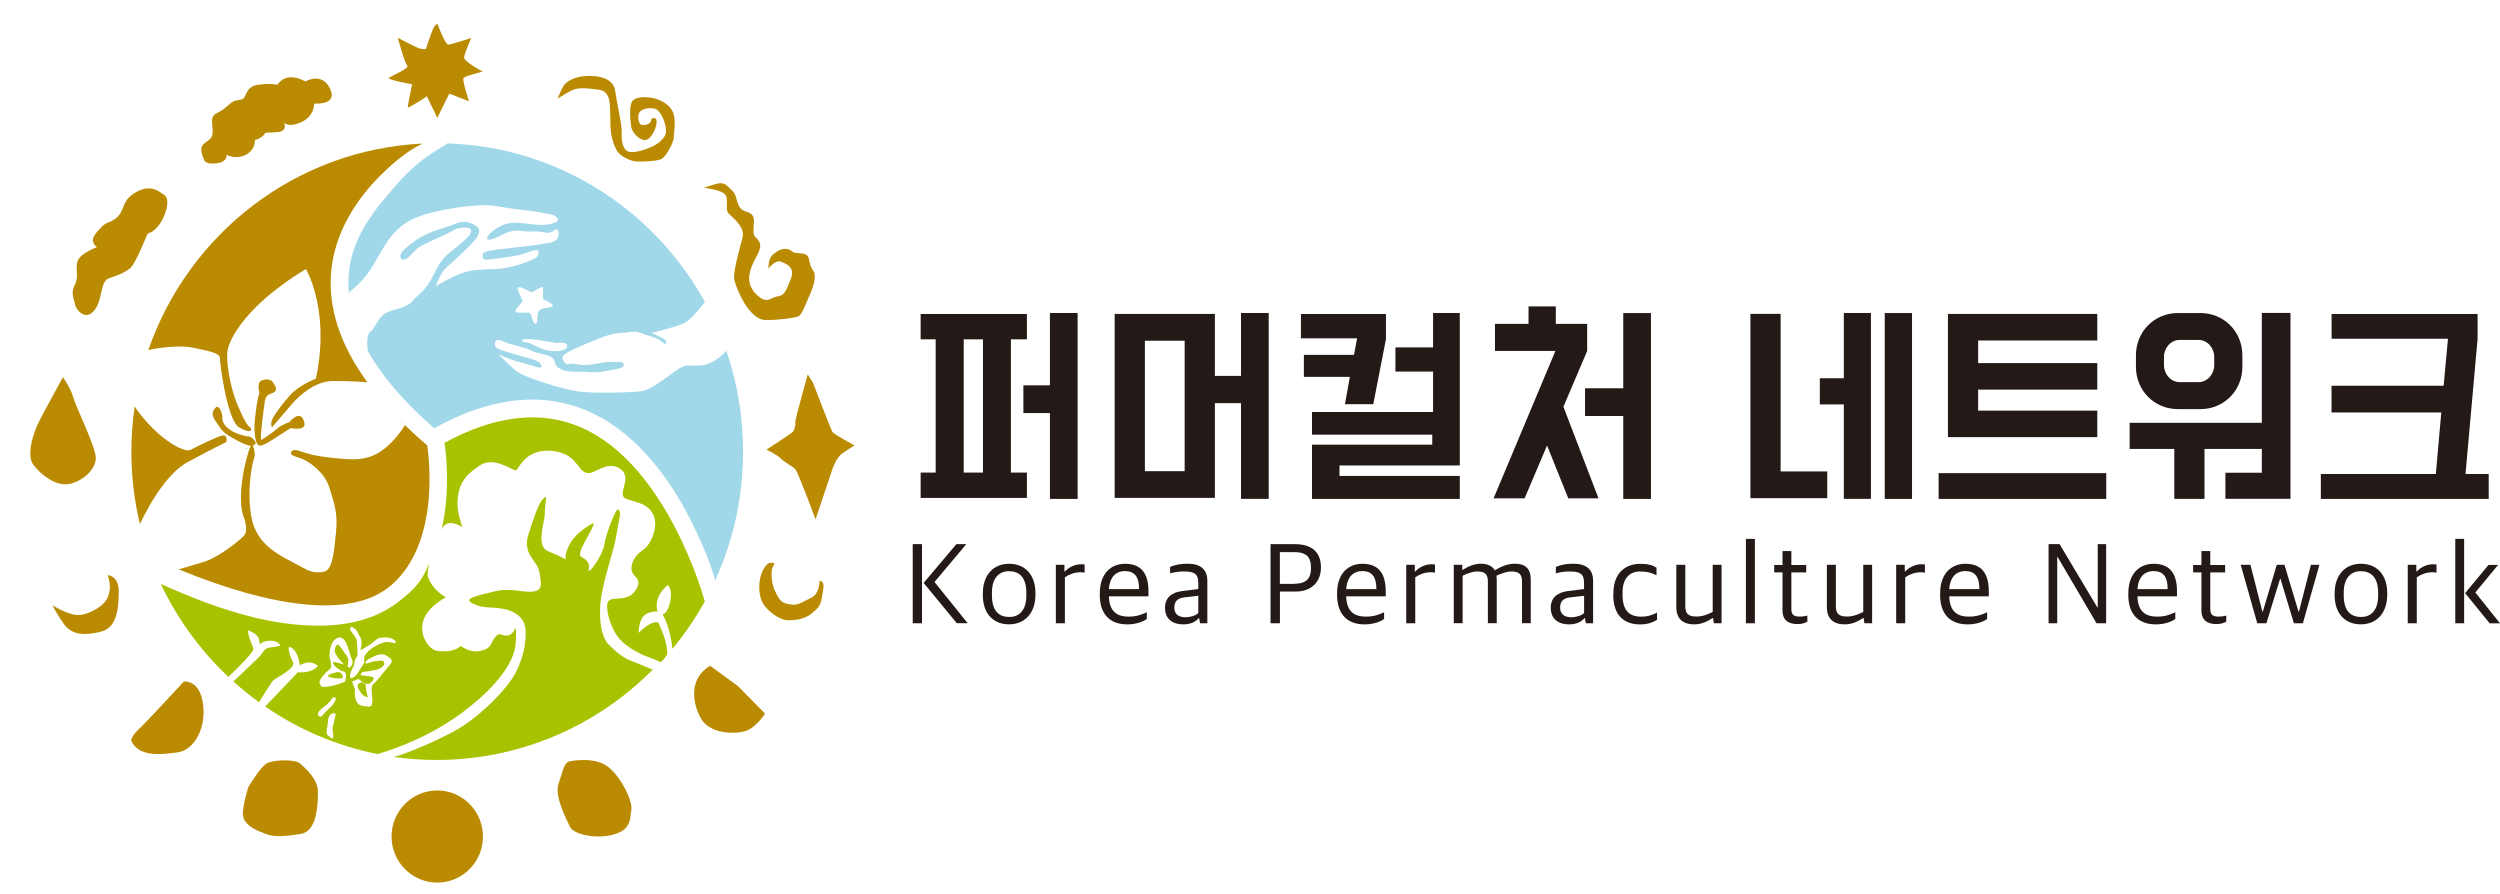 <svg width="151" height="54" viewBox="0 0 151 54" fill="none" xmlns="http://www.w3.org/2000/svg">
<g clip-path="url(#clip0_132_1501)">
<path d="M24.032 2.291C24.032 2.291 24.428 3.791 24.595 3.955C24.762 4.12 23.702 4.555 23.503 4.688C23.305 4.821 24.89 5.087 24.89 5.087C24.89 5.087 24.626 6.387 24.626 6.485C24.626 6.583 25.784 5.819 25.784 5.819L26.413 7.119L27.14 5.655L28.329 6.121C28.329 6.121 27.898 4.821 27.998 4.705C28.099 4.59 29.156 4.323 29.156 4.323C29.156 4.323 28.033 3.724 28.033 3.489C28.033 3.255 28.464 2.291 28.464 2.291C28.464 2.291 27.275 2.691 27.077 2.691C26.879 2.691 26.417 1.426 26.417 1.426C26.417 1.426 26.406 1.426 26.264 1.559C26.121 1.692 25.725 2.957 25.725 2.957C25.725 2.957 25.558 2.992 25.329 2.922C25.099 2.852 24.039 2.288 24.039 2.288L24.032 2.291Z" fill="#BA8B00"/>
<path d="M33.684 5.953C33.684 5.953 33.948 5.221 34.181 5.021C34.414 4.821 34.876 4.555 35.735 4.587C36.593 4.618 37.09 4.954 37.157 5.487C37.222 6.02 37.588 7.652 37.553 7.954C37.518 8.255 37.553 9.019 37.949 9.152C38.345 9.285 39.107 8.984 39.402 8.851C39.698 8.717 40.23 8.349 40.23 7.919C40.23 7.488 39.931 6.619 39.503 6.552C39.075 6.486 38.644 6.615 38.578 6.885C38.512 7.155 38.578 7.554 38.811 7.554C39.044 7.554 39.34 7.488 39.34 7.186C39.34 7.186 39.68 6.969 39.66 7.389C39.639 7.81 39.274 8.507 38.909 8.462C38.544 8.416 38.147 7.95 38.116 7.617C38.085 7.284 37.949 6.317 38.248 6.051C38.547 5.785 39.274 5.851 39.67 5.985C40.066 6.118 40.563 6.419 40.695 6.916C40.828 7.414 40.695 8.048 40.695 8.314C40.695 8.581 40.233 9.481 39.934 9.614C39.635 9.747 38.516 9.793 38.269 9.73C37.894 9.632 37.41 9.408 37.219 9.029C36.771 8.139 36.892 7.351 36.858 6.916C36.823 6.482 36.958 5.519 36.162 5.417C35.366 5.315 34.873 5.249 34.41 5.519C33.948 5.788 33.684 5.953 33.684 5.953Z" fill="#BA8B00"/>
<path d="M42.502 11.338C42.502 11.338 43.625 11.471 43.823 11.773C44.021 12.074 43.788 12.638 43.99 12.873C44.191 13.107 45.015 13.671 44.849 14.337C44.682 15.003 44.254 16.471 44.351 16.902C44.449 17.333 44.88 18.268 45.179 18.633C45.478 18.997 45.798 19.334 46.281 19.334C46.764 19.334 48.089 19.232 48.287 19.067C48.485 18.902 48.85 17.936 48.85 17.936C48.85 17.936 49.444 16.769 49.114 16.338C48.784 15.907 48.982 15.437 48.586 15.339C48.189 15.241 48.022 15.339 47.824 15.171C47.626 15.003 47.296 14.971 46.966 15.171C46.635 15.371 46.468 15.57 46.437 15.903L46.402 16.236C46.402 16.236 46.834 15.669 47.164 15.802C47.494 15.935 48.057 16.135 47.758 16.867C47.459 17.599 47.393 17.834 46.966 17.901C46.538 17.967 46.371 18.335 45.86 17.936C45.349 17.536 45.123 17.035 45.318 16.338C45.513 15.641 46.107 15.038 45.86 14.607C45.613 14.176 45.513 14.407 45.513 13.875C45.513 13.342 45.711 12.974 45.05 12.775C44.39 12.575 44.619 11.874 44.223 11.51C43.827 11.145 43.76 10.942 43.131 11.142L42.502 11.342V11.338Z" fill="#BA8B00"/>
<path d="M48.784 22.623C48.784 22.623 48.002 25.408 48.033 25.51C48.064 25.611 48.009 25.955 47.88 26.088C47.752 26.221 46.295 27.156 46.295 27.156C46.295 27.156 46.9 27.44 47.178 27.706C47.456 27.973 47.873 28.172 48.037 28.341C48.2 28.509 49.26 31.371 49.26 31.371C49.26 31.371 50.185 28.607 50.286 28.306C50.387 28.004 50.616 27.573 50.849 27.405C51.082 27.237 51.61 26.904 51.61 26.904C51.61 26.904 50.387 26.238 50.289 26.105C50.192 25.972 49.1 23.106 49.1 23.106L48.791 22.619L48.784 22.623Z" fill="#BA8B00"/>
<path d="M46.637 34.003C46.637 34.003 46.373 33.852 46.07 34.458C45.768 35.065 45.806 35.962 46.07 36.428C46.334 36.894 47.085 37.468 47.617 37.465C48.726 37.458 49.035 37.044 49.334 36.778C49.637 36.512 49.654 35.941 49.731 35.523C49.807 35.107 49.505 35.068 49.505 35.068C49.505 35.068 49.505 35.867 49.015 36.095C48.525 36.322 48.208 36.582 47.815 36.515C47.283 36.428 47.165 36.428 46.825 35.727C46.484 35.026 46.637 34.304 46.637 34.304C46.637 34.304 46.911 33.94 46.637 33.999V34.003Z" fill="#BA8B00"/>
<path d="M42.888 40.212L44.578 41.445L46.208 43.102C46.208 43.102 45.697 43.918 45.071 44.139C44.446 44.36 42.878 44.36 42.339 43.396C41.8 42.433 41.605 40.986 42.888 40.208V40.212Z" fill="#BA8B00"/>
<path d="M34.43 45.982C34.666 45.94 35.984 45.698 36.777 46.357C37.569 47.016 38.23 48.414 38.132 48.946C38.035 49.479 38.132 50.113 37.041 50.411C35.949 50.709 34.628 50.376 34.43 49.945C34.232 49.514 33.471 48.112 33.735 47.345C33.999 46.578 34.058 46.042 34.43 45.979V45.982Z" fill="#BA8B00"/>
<path d="M26.411 53.308C27.935 53.308 29.171 52.062 29.171 50.526C29.171 48.99 27.935 47.744 26.411 47.744C24.886 47.744 23.65 48.99 23.65 50.526C23.65 52.062 24.886 53.308 26.411 53.308Z" fill="#BA8B00"/>
<path d="M15.005 47.534C15.005 47.534 15.7 46.336 16.128 46.101C16.555 45.866 17.845 45.866 18.11 46.101C18.374 46.336 19.201 47.033 19.201 47.8C19.201 48.567 19.166 50.2 18.175 50.365C17.185 50.529 16.524 50.565 16.027 50.365C15.53 50.165 14.605 49.832 14.671 49.065C14.737 48.298 15.002 47.534 15.002 47.534H15.005Z" fill="#BA8B00"/>
<path d="M7.93 44.762C7.884 44.668 8.034 44.363 8.43 43.995C8.827 43.627 11.107 41.164 11.107 41.164C11.107 41.164 12.067 41.031 12.265 42.531C12.463 44.03 11.701 45.306 10.745 45.439C9.79 45.572 8.423 45.761 7.933 44.762H7.93Z" fill="#BA8B00"/>
<path d="M3.173 36.56C3.173 36.56 4.265 37.268 4.925 37.135C5.586 37.002 6.313 36.567 6.511 36.07C6.709 35.572 6.643 35.169 6.511 34.738C6.511 34.738 7.171 34.773 7.171 35.705C7.171 36.637 7.105 37.871 6.146 38.137C5.186 38.403 4.362 38.372 3.896 37.737C3.431 37.103 3.17 36.564 3.17 36.564L3.173 36.56Z" fill="#BA8B00"/>
<path d="M3.804 22.777C3.804 22.777 2.778 24.641 2.382 25.409C1.985 26.176 1.589 27.507 2.017 28.075C2.444 28.642 3.306 29.34 4.099 29.242C4.892 29.143 5.816 28.376 5.785 27.644C5.754 26.912 4.596 24.613 4.429 24.014C4.262 23.415 3.8 22.781 3.8 22.781L3.804 22.777Z" fill="#BA8B00"/>
<path d="M5.859 14.926C5.859 14.926 4.857 15.293 4.691 15.759C4.524 16.225 4.791 16.691 4.524 17.192C4.256 17.694 4.458 17.991 4.524 18.359C4.59 18.727 5.184 19.424 5.713 18.727C6.241 18.03 6.012 16.996 6.606 16.797C7.201 16.597 7.465 16.495 7.83 16.229C8.195 15.963 8.841 14.232 8.914 14.13C8.987 14.029 9.151 14.13 9.547 13.664C9.943 13.198 10.34 12.098 9.943 11.8C9.547 11.502 9.085 11.135 8.226 11.601C7.367 12.067 7.524 12.666 7.131 13.065C6.738 13.464 6.408 13.398 6.144 13.699C5.88 14.001 5.275 14.467 5.859 14.933V14.926Z" fill="#BA8B00"/>
<path d="M12.331 9.652C11.917 8.755 12.335 8.706 12.661 8.419C13.127 8.012 12.495 7.119 13.058 6.853C13.621 6.586 13.819 6.285 14.048 6.152C14.278 6.019 14.379 6.085 14.643 5.984C14.907 5.882 14.81 5.216 15.602 5.118C16.395 5.017 16.76 5.118 16.76 5.118C16.76 5.118 17.222 4.253 18.446 4.919C18.446 4.919 19.437 4.32 19.934 5.353C20.431 6.387 18.974 6.254 18.974 6.254C18.974 6.254 19.009 7.021 18.182 7.385C17.354 7.75 17.156 7.385 17.156 7.385C17.156 7.385 17.421 7.953 16.725 7.984L16.03 8.019C16.03 8.019 15.898 8.321 15.401 8.454C15.401 8.454 15.435 9.053 14.838 9.354C14.24 9.656 13.68 9.354 13.68 9.354C13.68 9.354 13.781 9.771 13.085 9.862C12.39 9.953 12.324 9.652 12.324 9.652H12.331Z" fill="#BA8B00"/>
<path d="M43.871 21.172C43.861 21.242 43.089 22.044 42.311 22.076C41.518 22.111 41.483 21.974 40.99 22.275C40.492 22.577 39.373 23.575 38.678 23.642C37.983 23.708 35.799 23.775 34.909 23.642C34.016 23.509 31.635 22.808 31.141 22.377C30.647 21.943 30.119 21.41 30.119 21.41C30.119 21.41 30.905 21.757 31.343 21.862C31.906 21.999 32.055 22.069 32.42 22.17C32.837 22.289 32.747 21.999 32.525 21.862C32.194 21.659 31.871 21.641 31.145 21.41C30.418 21.175 29.89 21.102 29.89 20.821C29.89 20.541 30.022 20.443 30.453 20.643C30.884 20.842 31.576 20.923 32.073 21.165C32.57 21.407 33.196 21.407 33.394 21.641C33.592 21.876 33.449 22.191 34.065 22.37C34.45 22.482 34.624 22.423 35.233 22.458C35.998 22.5 36.189 22.496 36.721 22.391C36.945 22.347 37.149 22.306 37.333 22.268C37.649 22.205 37.722 22.072 37.663 21.981C37.558 21.823 37.513 21.88 37.02 21.862C36.523 21.841 36.21 21.967 35.681 22.02C34.986 22.09 35.142 22.013 34.624 21.974C34.148 21.939 34.412 22.093 34.148 21.939C34.148 21.939 33.863 21.673 34.03 21.473C34.197 21.273 34.757 21.039 35.615 20.674C36.474 20.306 37.068 20.107 37.531 20.107C37.993 20.107 38.257 19.939 38.688 20.107C39.119 20.275 39.755 20.419 39.954 20.618C40.152 20.818 40.305 20.839 40.218 20.573C40.183 20.471 39.359 20.107 39.359 20.107C39.359 20.107 40.871 19.746 41.334 19.511C41.793 19.276 42.432 18.439 42.578 18.232C39.512 12.679 33.714 8.87 27.015 8.66C26.987 8.779 25.516 9.354 24.025 11.071C22.94 12.318 21.331 14.042 21.08 16.389C21.028 16.876 21.035 17.367 21.091 17.861C21.091 17.794 21.091 17.731 21.091 17.665C21.091 17.598 21.929 17.111 22.589 15.944C23.382 14.546 23.865 13.674 25.123 13.148C26.382 12.623 29.031 12.248 29.99 12.448C30.95 12.647 33.303 12.836 33.554 13.061C33.804 13.285 33.762 13.411 33.164 13.544C32.57 13.677 31.649 13.439 30.988 13.453C29.89 13.478 28.648 14.928 30.032 14.329C30.338 14.196 30.644 13.968 31.075 13.937C31.506 13.902 31.732 14.014 32.16 13.979C32.591 13.944 32.997 14.112 33.227 14.045C33.46 13.979 33.595 13.744 33.693 13.912C33.79 14.08 33.821 14.539 33.227 14.658C32.632 14.778 31.211 14.946 30.581 15.012C29.952 15.079 29.194 15.145 29.16 15.345C29.125 15.545 29.125 15.745 29.556 15.678C29.987 15.611 30.943 15.51 31.339 15.412C31.735 15.31 32.528 14.942 32.528 15.194C32.528 15.447 32.462 15.513 32.295 15.611C32.128 15.71 30.974 16.211 29.98 16.246C28.989 16.281 28.492 16.281 27.863 16.512C27.234 16.747 26.316 17.279 26.316 17.279C26.316 17.279 26.604 16.48 26.969 16.148C27.334 15.815 28.621 14.683 28.819 14.315C29.017 13.947 29 13.79 28.669 13.59C28.339 13.39 27.925 13.316 27.498 13.516C27.067 13.716 25.846 13.982 25.151 14.483C24.456 14.984 24.261 15.188 24.195 15.387C24.129 15.587 24.289 15.808 24.585 15.604C24.884 15.405 25.016 15.082 25.447 14.848C25.878 14.613 26.305 14.448 26.869 14.182C27.432 13.916 27.463 13.783 28.026 13.748C28.589 13.712 28.488 14.045 28.322 14.245C28.155 14.445 27.696 14.844 27.23 15.194C26.768 15.545 26.483 15.983 26.191 16.596C25.725 17.57 25.245 17.78 24.884 18.211C24.518 18.646 23.576 18.677 23.177 18.989C22.78 19.301 22.697 19.774 22.367 20.04C22.043 20.299 22.235 21.161 22.214 21.203C23.079 22.731 24.414 24.29 26.222 25.867C29.611 23.985 32.733 23.635 35.497 24.826C37.878 25.853 40.002 28.078 41.636 31.259C42.853 33.631 43.169 34.973 43.194 35.06C44.278 32.692 44.883 30.054 44.883 27.275C44.883 25.134 44.522 23.081 43.865 21.168L43.871 21.172ZM33.682 20.713C33.814 20.678 34.353 20.667 34.256 20.962C34.155 21.259 33.328 21.245 32.959 21.144C32.591 21.042 31.996 20.678 31.763 20.678C31.53 20.678 31.332 20.478 31.895 20.478C32.459 20.478 33.547 20.744 33.679 20.713H33.682ZM31.367 17.346C31.666 17.346 32.028 17.745 32.226 17.612C32.424 17.479 32.754 17.279 32.789 17.346C32.824 17.412 32.747 18.067 32.844 18.099C32.942 18.131 33.648 18.446 33.282 18.544C32.917 18.646 32.653 18.579 32.521 18.845C32.389 19.112 32.521 19.578 32.323 19.546C32.125 19.515 32.156 18.88 31.927 18.88C31.697 18.88 31.099 18.947 31.134 18.779C31.169 18.611 31.565 18.211 31.565 18.211C31.565 18.011 31.068 17.346 31.367 17.346Z" fill="#A0D8EA"/>
<path d="M43.872 21.168C43.872 21.168 43.861 21.136 43.844 21.091C43.854 21.119 43.861 21.143 43.872 21.171V21.168Z" fill="#A9C200"/>
<path d="M19.867 40.883C19.867 40.883 20.034 40.95 20.264 40.968C20.497 40.985 20.66 40.968 20.66 40.968C20.66 40.968 20.775 40.933 20.66 40.743C20.545 40.551 20.378 40.603 20.34 40.603C20.302 40.603 19.982 40.687 19.867 40.754C19.753 40.821 19.867 40.887 19.867 40.887V40.883Z" fill="#A9C200"/>
<path d="M21.633 41.315C21.532 41.483 21.716 41.714 21.831 41.883C21.945 42.051 22.21 42.149 22.21 42.1C22.21 42.051 22.175 41.963 22.126 41.714C22.078 41.466 22.147 41.315 21.956 41.231C21.799 41.161 21.629 41.318 21.629 41.318L21.633 41.315Z" fill="#A9C200"/>
<path d="M40.233 38.89C40.094 38.245 39.753 37.594 39.753 37.594C39.301 37.461 38.571 38.228 38.571 38.228C38.571 38.228 38.571 37.517 38.88 37.205C39.19 36.893 39.708 36.939 39.708 36.939C39.465 35.937 40.337 35.341 40.337 35.341C40.337 35.341 40.626 35.527 40.493 36.28C40.361 37.037 40.028 37.117 40.028 37.117C40.487 37.916 40.605 39.072 40.615 39.191C41.349 38.302 42.006 37.345 42.569 36.325C42.541 36.213 40.316 28.064 35.088 25.811C32.668 24.767 29.898 25.082 26.849 26.747C26.922 27.258 27.082 28.617 26.946 30.222C26.894 30.846 26.8 31.438 26.668 31.995C26.668 31.995 26.668 31.988 26.671 31.985C27.005 31.196 27.93 31.844 27.93 31.844C27.93 31.844 27.603 30.958 27.631 30.345C27.673 29.346 27.985 28.768 28.98 28.113C29.894 27.51 30.996 28.491 31.173 28.4C31.351 28.313 31.768 27.002 33.485 27.251C34.963 27.468 34.876 28.61 35.581 28.575C35.96 28.558 36.749 27.819 37.455 28.309C38.161 28.8 37.434 29.64 37.653 29.998C37.872 30.352 39.305 30.177 39.548 31.375C39.687 32.062 39.239 32.885 38.974 33.106C38.71 33.326 38.234 33.572 38.147 34.237C38.06 34.903 38.842 34.805 38.446 35.555C37.935 36.525 36.77 35.863 36.683 36.459C36.596 37.058 36.993 38.123 37.434 38.61C37.876 39.097 38.675 39.517 39.02 39.633C39.308 39.728 39.916 39.994 39.916 39.997C40.056 39.869 40.185 39.705 40.306 39.507C40.313 39.339 40.257 38.988 40.236 38.887L40.233 38.89Z" fill="#A9C200"/>
<path d="M31.134 38.968C31.214 38.123 31.134 37.903 31.134 37.903C31.134 37.903 30.992 38.389 30.596 38.389C30.199 38.389 30.178 38.123 29.879 38.523C29.58 38.922 29.712 39.087 29.17 39.276C28.457 39.525 27.821 39.01 27.821 39.01C27.821 39.01 27.515 39.434 26.455 39.321C25.941 39.265 25.471 38.572 25.499 37.857C25.544 36.767 26.935 36.074 26.935 36.074C26.935 36.074 26.292 35.765 25.941 35.065C25.791 34.767 25.781 34.637 25.941 33.985C25.457 35.173 25.03 35.59 24.133 36.298C22.875 37.293 21.244 37.79 19.259 37.79C16.6 37.79 13.627 37.044 9.713 35.268C10.718 37.394 12.108 39.297 13.794 40.884C13.805 40.874 15.338 39.43 15.306 39.199C15.272 38.964 15.007 38.6 14.976 38.067C14.976 38.067 15.571 38.267 15.637 38.6L15.703 38.932C15.703 38.932 15.835 38.698 16.332 38.698C16.829 38.698 16.937 38.999 16.937 38.999C16.937 38.999 16.429 39.101 16.2 39.132C15.97 39.164 15.863 39.472 15.598 39.735C15.338 39.994 14.117 41.136 14.097 41.161C14.59 41.606 15.105 42.023 15.644 42.412C15.665 42.391 16.346 41.259 16.509 41.094C16.673 40.93 17.917 40.365 17.688 39.966C17.455 39.567 17.424 39.132 17.424 39.132C17.424 39.132 17.493 38.964 17.771 39.265C18.049 39.567 18.115 40.208 18.115 40.208C18.115 40.208 18.115 40.131 18.48 40.029C18.845 39.928 19.203 40.208 19.203 40.208C19.203 40.208 19.044 40.464 18.612 40.562C18.181 40.663 18.008 40.59 18.008 40.59L16.016 42.675C18.028 44.058 20.326 45.05 22.802 45.544C22.909 45.516 25.579 44.791 27.908 43.049C30.29 41.273 31.058 39.808 31.134 38.964V38.968ZM20.264 43.207C20.198 43.424 20.132 43.782 20.132 43.782C20.017 44.048 20.132 44.114 20.132 44.43C20.132 44.745 20 44.563 19.815 44.43C19.631 44.297 19.801 43.848 19.815 43.529C19.829 43.214 20.031 43.112 20.031 43.112C20.031 43.112 20.33 42.986 20.264 43.203V43.207ZM20.264 42.275C20.264 42.275 20.163 42.517 20 42.681C19.836 42.846 19.728 42.906 19.488 43.197C19.349 43.365 19.235 43.263 19.203 43.161C19.172 43.06 19.308 42.86 19.589 42.678C19.871 42.496 20.118 42.107 20.118 42.107C20.118 42.107 20.354 42.096 20.267 42.268L20.264 42.275ZM20.99 40.257C20.99 40.257 21.008 40.117 21.029 39.994C21.049 39.871 21.074 39.784 20.942 39.616C20.809 39.448 20.594 39.069 20.479 38.985C20.364 38.901 20.281 38.936 20.215 39.234C20.149 39.535 20.778 40.134 20.778 40.134C20.778 40.134 20.448 40.033 20.215 39.994C19.982 39.956 20.198 40.232 20.34 40.334C20.483 40.436 20.58 40.516 20.726 40.551C20.872 40.586 20.858 40.6 20.893 40.719C20.928 40.835 20.844 41.164 20.844 41.164C20.844 41.164 20.743 41.217 20.563 41.283C20.382 41.35 20.034 41.452 19.687 41.483C19.339 41.518 19.405 41.417 19.308 41.266C19.21 41.115 19.673 40.6 19.902 40.432C20.132 40.264 19.885 39.833 19.902 39.532C19.919 39.23 20.003 38.782 20.267 38.6C20.531 38.417 20.597 38.516 20.747 38.6C20.896 38.684 21.126 39.416 21.178 39.616C21.227 39.816 21.279 39.858 21.279 39.858L21.296 39.994C21.303 40.201 21.115 40.331 21.115 40.331L20.997 40.257H20.99ZM23.486 40.232C23.187 40.583 22.76 41.133 22.628 41.248C22.495 41.364 22.43 41.399 22.447 41.764C22.464 42.131 22.614 42.724 22.249 42.678C21.884 42.632 21.588 42.664 21.474 42.198C21.359 41.732 21.508 41.728 21.39 41.487C21.272 41.245 21.275 41.161 21.275 41.161L21.654 41.01C21.654 41.01 21.783 41.122 21.967 41.227C22.096 41.297 22.228 41.347 22.301 41.297C22.482 41.182 22.711 40.933 22.471 40.881C22.235 40.831 21.765 40.782 21.765 40.782L21.877 40.593C21.877 40.593 22.6 40.516 22.878 40.401C23.156 40.285 23.257 40.12 23.191 39.994C23.125 39.868 23.052 39.9 22.798 39.917C22.544 39.935 22.117 40.085 22.117 40.085C22.117 40.085 21.95 39.984 22.315 39.784C22.68 39.584 23.059 39.398 23.372 39.616C23.684 39.833 23.785 39.882 23.486 40.232ZM23.9 38.813C23.817 38.919 23.521 38.691 23.139 38.813C22.76 38.936 22.245 39.269 22.148 39.451C22.047 39.633 22.016 39.518 21.998 39.766C21.981 40.015 22.047 40.001 21.915 40.166C21.783 40.334 21.567 40.8 21.387 40.884C21.206 40.968 21.14 41.052 21.147 40.786C21.154 40.52 21.387 40.267 21.387 40.134C21.387 40.001 21.498 39.651 21.595 39.616C21.595 39.616 21.595 39.244 21.55 38.701C21.526 38.428 21.088 38.102 21.154 37.952C21.22 37.801 21.261 37.85 21.397 37.952C21.533 38.053 21.533 38.053 21.765 38.498C21.929 38.813 21.765 39.269 21.765 39.269C21.765 39.269 22.21 39.059 22.509 38.813C22.808 38.568 22.794 38.526 23.187 38.498C23.629 38.47 23.98 38.708 23.896 38.813H23.9Z" fill="#A9C200"/>
<path d="M36.762 38.932C36.344 38.487 36.178 37.594 36.264 36.459C36.351 35.324 37.057 33.235 37.148 32.748C37.238 32.261 37.457 31.06 37.457 31.06C37.457 31.06 37.412 30.615 37.238 30.839C37.061 31.06 36.539 32.461 36.497 32.903C36.452 33.347 35.872 34.258 35.653 34.434C35.434 34.612 35.67 34.248 35.521 33.982C35.281 33.558 34.933 33.782 35.065 33.295C35.197 32.808 36.157 31.41 35.76 31.631C35.364 31.852 34.634 32.321 34.328 33.032C34.019 33.743 34.213 33.81 34.213 33.81C34.213 33.81 33.796 33.565 33.111 33.295C32.333 32.987 32.906 31.54 32.906 31.035C32.906 30.495 33.063 29.903 32.906 30.037C32.75 30.17 32.614 30.303 32.395 30.881C32.176 31.459 32.148 31.564 31.912 32.303C31.533 33.474 32.486 33.901 32.573 34.525C32.66 35.145 32.858 35.646 32.208 35.73C31.558 35.814 30.831 35.467 29.83 35.73C28.828 35.993 27.9 36.129 28.564 36.459C29.225 36.788 29.621 36.613 30.459 36.788C31.297 36.967 31.693 37.454 31.738 37.986C31.783 38.519 31.731 39.514 31.123 40.67C30.65 41.564 29.204 43.077 27.817 43.939C26.795 44.577 24.542 45.544 23.777 45.719C24.622 45.838 25.484 45.901 26.364 45.901C31.464 45.901 36.08 43.816 39.425 40.446C39.4 40.432 38.541 40.078 38.096 39.903C37.645 39.724 37.193 39.374 36.776 38.929L36.762 38.932Z" fill="#A9C200"/>
<path d="M23.824 45.722C23.813 45.722 23.799 45.722 23.789 45.719L23.82 45.726L23.824 45.722Z" fill="#A9C200"/>
<path d="M22.799 45.547L22.872 45.558C22.851 45.554 22.827 45.547 22.806 45.544H22.799V45.547Z" fill="#A9C200"/>
<path d="M13.791 40.887L13.844 40.933C13.844 40.933 13.812 40.901 13.794 40.884L13.791 40.887Z" fill="#A9C200"/>
<path d="M16.011 42.678C15.983 42.657 15.956 42.639 15.928 42.618L16.011 42.678Z" fill="#A9C200"/>
<path d="M11.702 21.011C12.86 21.246 13.287 21.351 13.287 21.666C13.287 21.981 13.718 25.387 14.445 25.814C15.171 26.242 15.272 25.951 15.105 25.814C14.938 25.678 14.751 25.439 14.313 24.378C13.871 23.313 13.586 21.522 13.784 21.011C13.784 21.011 14.247 18.814 18.477 16.249C18.477 16.249 19.899 18.614 19.138 22.577L19.072 22.878C19.072 22.878 18.046 23.246 17.452 23.943C16.857 24.644 16.524 25.11 16.426 25.376C16.329 25.643 16.426 25.814 16.426 25.814C16.426 25.814 17.177 24.931 17.619 24.42C18.012 23.968 18.974 23.011 20.132 23.011C21.29 23.011 22.18 23.088 22.18 23.088C22.18 23.088 22.204 23.116 22.242 23.162C20.525 20.832 19.774 18.527 20.017 16.267C20.247 14.144 21.387 12.069 23.316 10.269C24.585 9.081 25.347 8.751 25.548 8.671C17.852 9.028 11.386 14.133 8.959 21.144C8.959 21.144 10.544 20.773 11.702 21.007V21.011Z" fill="#BA8B00"/>
<path d="M11.34 27.906C12.96 27.04 13.67 26.697 13.67 26.697C13.67 26.697 13.784 26.241 13.423 26.308C13.058 26.375 11.507 27.17 11.507 27.17C11.507 27.17 11.198 27.405 10.047 26.574C8.9 25.744 8.139 24.56 8.132 24.553C8.003 25.443 7.934 26.354 7.934 27.279C7.934 28.789 8.118 30.257 8.452 31.662C8.507 31.539 9.759 28.754 11.34 27.906Z" fill="#BA8B00"/>
<path d="M25.803 26.9C25.167 26.357 24.59 25.818 24.058 25.275C24.207 25.432 24.343 25.573 24.458 25.678C24.458 25.678 23.912 26.603 23.13 27.17C22.348 27.738 21.621 27.804 20.596 27.706C19.57 27.608 19.042 27.538 18.513 27.373C17.985 27.205 17.686 27.072 17.588 27.307C17.488 27.542 17.953 27.584 18.315 27.745C18.68 27.906 19.605 28.505 19.9 29.472C20.196 30.439 20.411 31.01 20.297 32.138C20.171 33.358 20.091 34.472 19.532 34.538C18.976 34.605 18.843 34.605 17.95 34.104C17.056 33.603 15.471 33.004 15.172 31.171C14.873 29.339 15.304 27.741 15.37 27.608C15.419 27.514 15.364 27.037 15.259 26.918C15.544 26.82 15.454 26.662 15.259 26.487C15.065 26.308 14.908 26.354 14.908 26.354C14.482 26.265 14.151 26.139 13.917 25.976C13.493 25.681 13.427 25.418 13.434 25.289C13.451 24.861 13.191 24.455 13.038 24.602C12.749 24.875 12.819 25.163 13.038 25.46C13.257 25.758 13.302 25.912 13.566 26.137C13.806 26.336 14.762 26.9 15.155 26.932C15.141 26.95 15.124 26.974 15.11 27.006C14.912 27.416 14.185 30.145 14.78 31.378C14.78 31.378 14.946 31.977 14.814 32.243C14.682 32.51 13.229 33.642 12.402 33.908C11.713 34.129 11.008 34.328 10.785 34.388C16.448 36.711 21.11 37.338 23.481 35.467C24.437 34.714 25.629 33.182 25.893 30.155C26.022 28.663 25.873 27.37 25.807 26.904L25.803 26.9Z" fill="#BA8B00"/>
<path d="M16.009 26.82C16.141 26.774 17.563 25.853 17.563 25.853C17.563 25.853 18.491 26.056 18.387 25.551C18.195 24.605 17.462 25.506 17.462 25.506C17.462 25.506 17.027 25.642 16.753 25.881C16.301 26.266 15.769 26.581 15.769 26.581C15.703 26.315 15.922 24.798 15.967 24.441C16.033 23.908 16.103 23.873 16.495 23.719C16.892 23.565 16.495 23.109 16.426 23.022C16.356 22.934 16.096 22.853 15.79 22.987C15.48 23.12 15.678 23.754 15.678 23.754C15.546 23.908 15.393 25.264 15.369 25.642C15.348 26.021 15.414 26.62 15.539 26.82C15.665 27.019 15.873 26.865 16.009 26.82Z" fill="#BA8B00"/>
<path d="M14.824 27.125C14.866 27.125 14.904 27.125 14.928 27.118C14.897 27.082 14.863 27.079 14.824 27.125Z" fill="#2EA539"/>
<path d="M55.607 18.965H62.025V20.496H61.058V28.544H62.025V30.075H55.607V28.544H56.515V20.496H55.607V18.965ZM58.208 28.544H59.372V20.496H58.208V28.544ZM65.088 30.134H63.415V24.949H61.813V23.274H63.415V18.905H65.088V30.131V30.134Z" fill="#231916"/>
<path d="M73.379 22.703H74.957V18.905H76.629V30.131H74.957V24.35H73.379V30.072H67.326V18.961H73.379V22.7V22.703ZM69.151 28.46H71.553V20.58H69.151V28.46Z" fill="#231916"/>
<path d="M82.942 24.413H81.236L81.531 22.763H78.754V21.435H81.781L81.969 20.436H78.576V18.965H83.711V20.485L82.946 24.413H82.942ZM86.558 24.89V22.444H84.284V20.983H86.558V18.905H88.171V28.116H80.905V28.747H88.171V30.134H79.244V26.859H86.509V26.253H79.244V24.886H86.558V24.89Z" fill="#231916"/>
<path d="M94.43 24.567L96.55 30.099H94.725L93.442 26.908L92.087 30.099H90.213L93.947 21.197H90.296V19.561H92.323V18.506H93.971V19.561H95.865V21.197L94.43 24.567ZM99.717 30.134H98.045V25.128H95.737V23.453H98.045V18.909H99.717V30.134Z" fill="#231916"/>
<path d="M107.55 28.474H110.366V30.089H105.725V18.958H107.55V28.477V28.474ZM111.367 24.427H109.917V22.847H111.367V18.905H113.004V30.131H111.367V24.424V24.427ZM115.486 30.134H113.838V18.909H115.486V30.134Z" fill="#231916"/>
<path d="M127.218 28.578V30.134H117.092V28.578H127.218ZM126.676 18.964V20.566H119.48V21.932H126.676V23.533H119.48V24.802H126.676V26.403H117.655V18.961H126.676V18.964Z" fill="#231916"/>
<path d="M134.414 28.554H136.614V27.117H133.152V30.131H131.327V27.117H128.629V25.537H136.614V18.901H138.345V30.127H134.414V28.55V28.554ZM135.439 22.16C135.439 23.586 134.334 24.71 132.908 24.71H131.542C130.117 24.71 129.011 23.582 129.011 22.16V21.459C129.011 20.037 130.117 18.908 131.542 18.908H132.908C134.334 18.908 135.439 20.037 135.439 21.459V22.16ZM130.704 22.062C130.704 22.584 131.104 23.081 131.657 23.081H132.787C133.339 23.081 133.739 22.584 133.739 22.062V21.55C133.739 21.028 133.339 20.531 132.787 20.531H131.657C131.104 20.531 130.704 21.028 130.704 21.55V22.062Z" fill="#231916"/>
<path d="M147.124 28.628L147.454 24.914H140.824V23.299H147.596L147.857 20.461H140.828V18.965H149.647V20.461L148.917 28.628H150.318V30.134H140.178V28.628H147.127H147.124Z" fill="#231916"/>
<path d="M55.129 32.867H55.689V37.646H55.129V32.867ZM55.786 35.211L57.764 32.867H58.365L56.443 35.152L58.449 37.643H57.792L55.786 35.208V35.211Z" fill="#231916"/>
<path d="M59.363 35.944V35.839C59.363 34.721 60.006 34.052 60.952 34.052C61.898 34.052 62.541 34.7 62.541 35.818V35.916C62.541 37.04 61.891 37.71 60.945 37.71C59.999 37.71 59.363 37.068 59.363 35.944ZM61.991 35.982V35.804C61.991 34.823 61.519 34.5 60.945 34.5C60.309 34.5 59.913 34.956 59.913 35.783V35.961C59.913 36.942 60.371 37.265 60.959 37.265C61.595 37.265 61.991 36.816 61.991 35.982Z" fill="#231916"/>
<path d="M63.777 34.115H64.291V34.514H64.326C64.524 34.287 64.907 34.08 65.3 34.08C65.376 34.08 65.477 34.087 65.512 34.094V34.585C65.421 34.571 65.314 34.564 65.258 34.564C64.903 34.564 64.566 34.693 64.319 34.868V37.647H63.773V34.115H63.777Z" fill="#231916"/>
<path d="M66.429 35.93V35.832C66.429 34.598 67.149 34.052 67.955 34.052C68.915 34.052 69.367 34.616 69.367 35.712V36.017H66.978C67.006 36.9 67.424 37.244 68.171 37.244C68.637 37.244 68.95 37.128 69.266 36.981V37.387C69.054 37.538 68.651 37.713 68.088 37.713C66.986 37.713 66.426 37.037 66.426 35.933L66.429 35.93ZM66.978 35.583H68.8C68.8 34.812 68.512 34.493 67.938 34.493C67.5 34.493 67.034 34.749 66.978 35.583Z" fill="#231916"/>
<path d="M70.365 36.721C70.365 36.101 70.761 35.775 71.433 35.695L72.378 35.579V35.208C72.378 34.661 72.138 34.517 71.509 34.517C71.168 34.517 70.894 34.566 70.675 34.633V34.241C70.977 34.111 71.318 34.048 71.721 34.048C72.489 34.048 72.924 34.367 72.924 35.088V37.646H72.486L72.43 37.341H72.395C72.232 37.541 71.937 37.713 71.464 37.713C70.828 37.713 70.369 37.387 70.369 36.725L70.365 36.721ZM72.378 37.026V35.985L71.572 36.077C71.141 36.118 70.928 36.297 70.928 36.704C70.928 37.089 71.189 37.282 71.592 37.282C71.916 37.282 72.229 37.177 72.378 37.026Z" fill="#231916"/>
<path d="M76.74 32.867H78.204C79.271 32.867 79.785 33.379 79.785 34.276C79.785 35.173 79.177 35.73 78.273 35.73H77.307V37.646H76.74V32.867ZM78.159 35.26C78.892 35.26 79.184 34.955 79.184 34.314C79.184 33.638 78.916 33.347 78.145 33.347H77.303V35.264H78.159V35.26Z" fill="#231916"/>
<path d="M80.76 35.93V35.832C80.76 34.598 81.479 34.052 82.286 34.052C83.245 34.052 83.697 34.616 83.697 35.712V36.017H81.309C81.337 36.9 81.754 37.244 82.505 37.244C82.971 37.244 83.284 37.128 83.6 36.981V37.387C83.388 37.538 82.985 37.713 82.421 37.713C81.32 37.713 80.76 37.037 80.76 35.933V35.93ZM81.312 35.583H83.134C83.134 34.812 82.846 34.493 82.272 34.493C81.834 34.493 81.368 34.749 81.312 35.583Z" fill="#231916"/>
<path d="M84.939 34.115H85.454V34.514H85.488C85.686 34.287 86.069 34.08 86.462 34.08C86.538 34.08 86.639 34.087 86.674 34.094V34.585C86.583 34.571 86.476 34.564 86.42 34.564C86.065 34.564 85.728 34.693 85.481 34.868V37.647H84.936V34.115H84.939Z" fill="#231916"/>
<path d="M87.807 34.114H88.321V34.419H88.349C88.672 34.212 89.048 34.048 89.444 34.048C89.84 34.048 90.122 34.178 90.285 34.44H90.313C90.695 34.191 91.106 34.048 91.499 34.048C92.107 34.048 92.458 34.325 92.458 35.008V37.643H91.93V35.123C91.93 34.696 91.759 34.517 91.287 34.517C91.012 34.517 90.713 34.626 90.383 34.773C90.397 34.857 90.403 34.924 90.403 35.008V37.643H89.868V35.123C89.868 34.696 89.698 34.517 89.232 34.517C88.936 34.517 88.624 34.64 88.342 34.773V37.643H87.807V34.111V34.114Z" fill="#231916"/>
<path d="M93.664 36.721C93.664 36.101 94.06 35.775 94.731 35.695L95.677 35.579V35.208C95.677 34.661 95.437 34.517 94.808 34.517C94.467 34.517 94.192 34.566 93.974 34.633V34.241C94.276 34.111 94.617 34.048 95.02 34.048C95.788 34.048 96.223 34.367 96.223 35.088V37.646H95.785L95.729 37.341H95.694C95.531 37.541 95.235 37.713 94.763 37.713C94.126 37.713 93.668 37.387 93.668 36.725L93.664 36.721ZM95.68 37.026V35.985L94.874 36.077C94.443 36.118 94.231 36.297 94.231 36.704C94.231 37.089 94.491 37.282 94.895 37.282C95.218 37.282 95.531 37.177 95.68 37.026Z" fill="#231916"/>
<path d="M97.447 35.954V35.849C97.447 34.594 98.18 34.055 99.088 34.055C99.547 34.055 99.821 34.139 100.054 34.289V34.745C99.745 34.601 99.519 34.517 99.056 34.517C98.42 34.517 98.003 34.952 98.003 35.764V35.936C98.003 36.84 98.379 37.246 99.126 37.246C99.599 37.246 99.912 37.096 100.085 36.998V37.439C99.859 37.576 99.55 37.716 99.06 37.716C98.055 37.716 97.443 37.117 97.443 35.957L97.447 35.954Z" fill="#231916"/>
<path d="M101.25 36.679V34.114H101.792V36.598C101.792 37.054 101.956 37.239 102.47 37.239C102.846 37.239 103.155 37.103 103.447 36.963V34.114H103.982V37.646H103.517L103.468 37.327H103.44C103.12 37.548 102.748 37.712 102.324 37.712C101.639 37.712 101.25 37.362 101.25 36.679Z" fill="#231916"/>
<path d="M105.453 32.549H105.995V37.647H105.453V32.549Z" fill="#231916"/>
<path d="M107.663 36.851V34.574H107.162V34.125H107.663V33.284H108.198V34.125H109.095V34.574H108.198V36.767C108.198 37.11 108.313 37.243 108.713 37.243C108.862 37.243 109.022 37.222 109.164 37.18V37.552C109.022 37.615 108.876 37.695 108.57 37.695C108.017 37.695 107.659 37.453 107.659 36.854L107.663 36.851Z" fill="#231916"/>
<path d="M110.344 36.679V34.114H110.886V36.598C110.886 37.054 111.049 37.239 111.564 37.239C111.939 37.239 112.249 37.103 112.541 36.963V34.114H113.076V37.646H112.61L112.562 37.327H112.534C112.214 37.548 111.842 37.712 111.418 37.712C110.733 37.712 110.344 37.362 110.344 36.679Z" fill="#231916"/>
<path d="M114.533 34.115H115.047V34.514H115.082C115.28 34.287 115.663 34.08 116.055 34.08C116.132 34.08 116.233 34.087 116.267 34.094V34.585C116.177 34.571 116.069 34.564 116.014 34.564C115.659 34.564 115.322 34.693 115.075 34.868V37.647H114.529V34.115H114.533Z" fill="#231916"/>
<path d="M117.185 35.93V35.832C117.185 34.598 117.905 34.052 118.711 34.052C119.671 34.052 120.123 34.616 120.123 35.712V36.017H117.734C117.762 36.9 118.179 37.244 118.927 37.244C119.393 37.244 119.705 37.128 120.022 36.981V37.387C119.81 37.538 119.407 37.713 118.843 37.713C117.741 37.713 117.182 37.037 117.182 35.933L117.185 35.93ZM117.734 35.583H119.556C119.556 34.812 119.267 34.493 118.694 34.493C118.256 34.493 117.79 34.749 117.734 35.583Z" fill="#231916"/>
<path d="M123.734 32.867H124.398L126.682 36.69H126.703V32.867H127.211V37.646H126.63L124.277 33.638H124.256V37.646H123.734V32.867Z" fill="#231916"/>
<path d="M128.552 35.93V35.832C128.552 34.598 129.272 34.052 130.078 34.052C131.038 34.052 131.49 34.616 131.49 35.712V36.017H129.102C129.129 36.9 129.547 37.244 130.294 37.244C130.76 37.244 131.073 37.128 131.389 36.981V37.387C131.177 37.538 130.774 37.713 130.211 37.713C129.109 37.713 128.549 37.037 128.549 35.933L128.552 35.93ZM129.105 35.583H130.927C130.927 34.812 130.638 34.493 130.065 34.493C129.627 34.493 129.161 34.749 129.105 35.583Z" fill="#231916"/>
<path d="M132.965 36.851V34.574H132.465V34.125H132.965V33.284H133.501V34.125H134.398V34.574H133.501V36.767C133.501 37.11 133.616 37.243 134.015 37.243C134.165 37.243 134.325 37.222 134.467 37.18V37.552C134.325 37.615 134.179 37.695 133.873 37.695C133.32 37.695 132.962 37.453 132.962 36.854L132.965 36.851Z" fill="#231916"/>
<path d="M135.347 34.114H135.927L136.647 36.942H136.675L137.516 34.114H137.982L138.83 36.942H138.858L139.578 34.114H140.092L139.094 37.646H138.552L137.739 34.955H137.718L136.89 37.646H136.338L135.34 34.114H135.347Z" fill="#231916"/>
<path d="M141.012 35.944V35.839C141.012 34.721 141.655 34.052 142.6 34.052C143.546 34.052 144.189 34.7 144.189 35.818V35.916C144.189 37.04 143.539 37.71 142.593 37.71C141.648 37.71 141.012 37.068 141.012 35.944ZM143.64 35.982V35.804C143.64 34.823 143.167 34.5 142.593 34.5C141.957 34.5 141.561 34.956 141.561 35.783V35.961C141.561 36.942 142.02 37.265 142.607 37.265C143.244 37.265 143.64 36.816 143.64 35.982Z" fill="#231916"/>
<path d="M145.431 34.115H145.946V34.514H145.98C146.179 34.287 146.561 34.08 146.954 34.08C147.03 34.08 147.131 34.087 147.166 34.094V34.585C147.076 34.571 146.968 34.564 146.912 34.564C146.558 34.564 146.22 34.693 145.974 34.868V37.647H145.428V34.115H145.431Z" fill="#231916"/>
<path d="M148.299 32.549H148.834V37.647H148.299V32.549ZM148.893 35.825L150.305 34.122H150.885L149.509 35.783L151 37.65H150.378L148.893 35.828V35.825Z" fill="#231916"/>
</g>
<defs>
<clipPath id="clip0_132_1501">
<rect width="151" height="53" fill="white" transform="translate(0 0.641)"/>
</clipPath>
</defs>
</svg>
